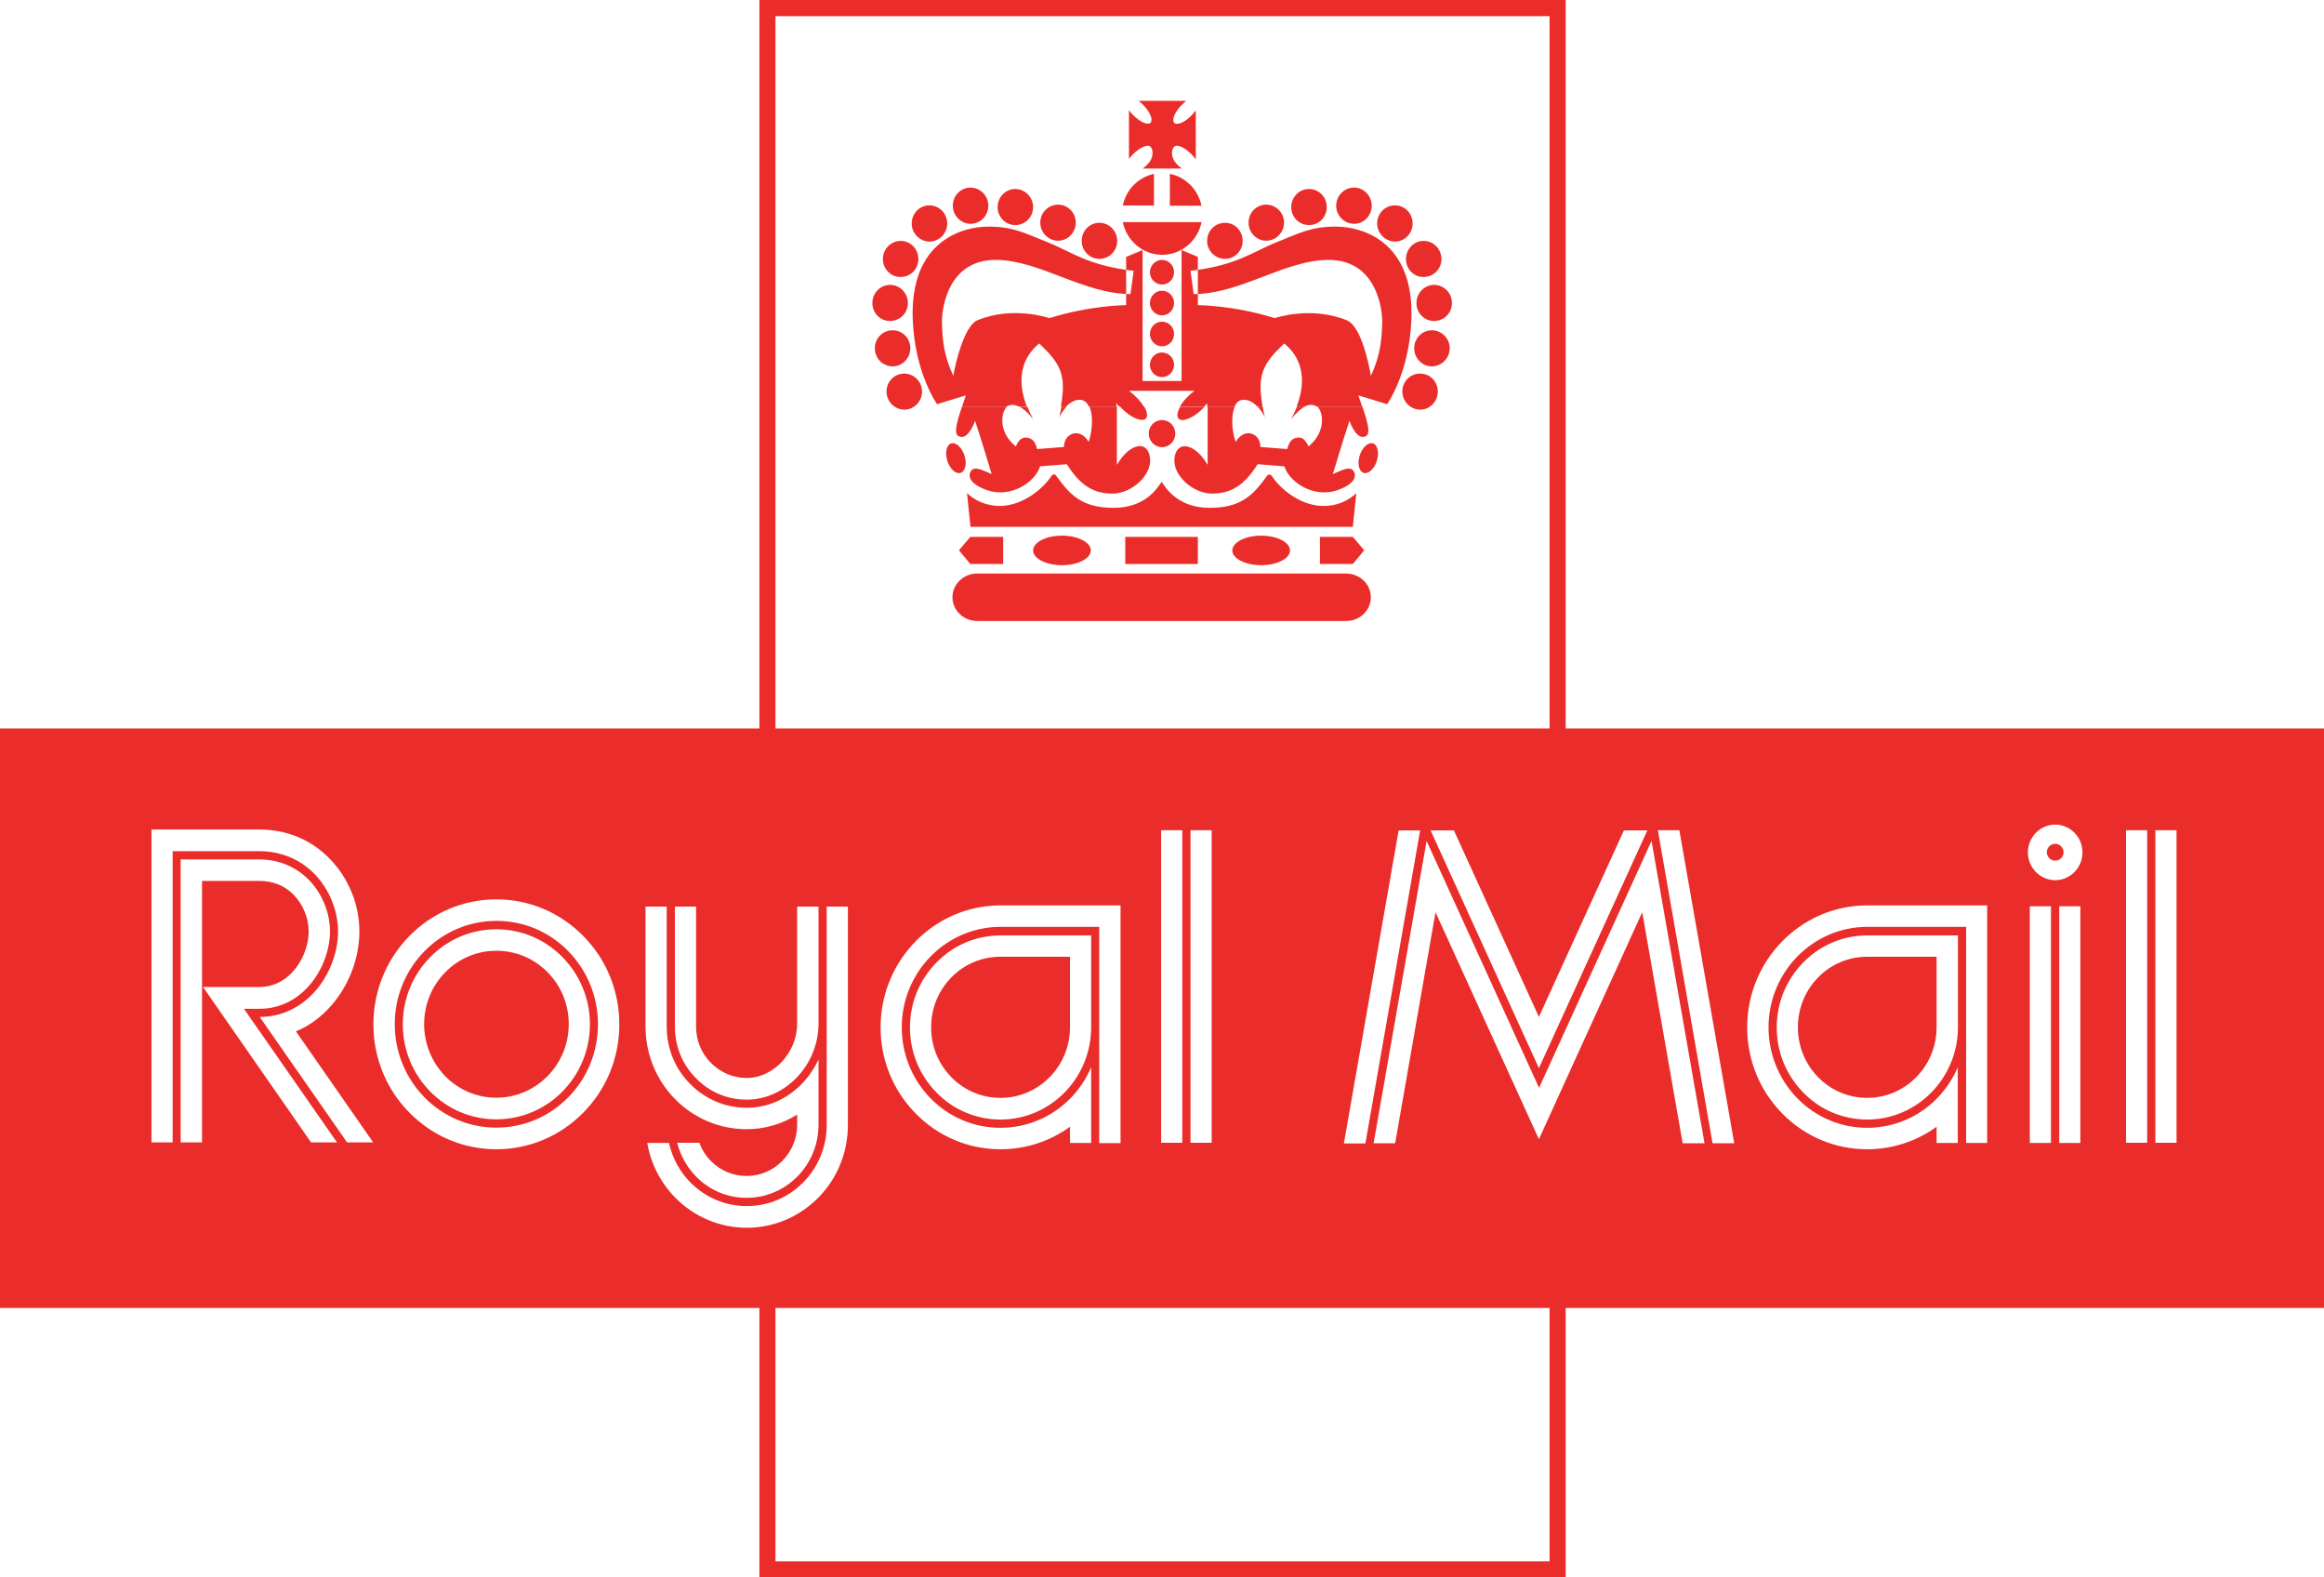 <svg width="56" height="38" viewBox="0 0 56 38" fill="none" xmlns="http://www.w3.org/2000/svg">
<g id="Royal Mail" clip-path="url(#clip0_730_12588)">
<path id="Vector" fill-rule="evenodd" clip-rule="evenodd" d="M27.532 4.061H28.476C28.438 4.031 28.405 3.998 28.363 3.959C28.198 3.794 28.228 3.603 28.291 3.535C28.358 3.468 28.544 3.548 28.708 3.714C28.75 3.756 28.784 3.798 28.814 3.841V2.662C28.784 2.7 28.75 2.739 28.712 2.781C28.548 2.946 28.363 3.027 28.295 2.959C28.228 2.891 28.308 2.7 28.468 2.535C28.51 2.493 28.548 2.459 28.586 2.429H27.435C27.473 2.459 27.511 2.493 27.549 2.531C27.713 2.696 27.789 2.887 27.726 2.955C27.659 3.023 27.473 2.942 27.309 2.777C27.267 2.734 27.233 2.696 27.204 2.654V3.828C27.233 3.79 27.267 3.752 27.305 3.714C27.469 3.548 27.654 3.468 27.722 3.535C27.789 3.603 27.815 3.794 27.65 3.959C27.617 3.998 27.575 4.031 27.532 4.061Z" fill="#EA2D2A"/>
<path id="Vector_2" fill-rule="evenodd" clip-rule="evenodd" d="M27.056 5.35C27.145 5.799 27.537 6.138 28.004 6.138C28.472 6.138 28.864 5.799 28.953 5.35H27.056Z" fill="#EA2D2A"/>
<path id="Vector_3" fill-rule="evenodd" clip-rule="evenodd" d="M28.952 4.956C28.872 4.57 28.573 4.265 28.189 4.188V4.956H28.952Z" fill="#EA2D2A"/>
<path id="Vector_4" fill-rule="evenodd" clip-rule="evenodd" d="M27.806 4.188C27.431 4.269 27.132 4.57 27.056 4.951H27.806V4.188Z" fill="#EA2D2A"/>
<path id="Vector_5" fill-rule="evenodd" clip-rule="evenodd" d="M27.709 6.558C27.709 6.397 27.84 6.261 28 6.261C28.16 6.261 28.291 6.393 28.291 6.558C28.291 6.723 28.16 6.855 28 6.855C27.84 6.855 27.709 6.719 27.709 6.558Z" fill="#EA2D2A"/>
<path id="Vector_6" fill-rule="evenodd" clip-rule="evenodd" d="M27.709 7.3C27.709 7.139 27.84 7.003 28 7.003C28.16 7.003 28.291 7.135 28.291 7.3C28.291 7.465 28.16 7.597 28 7.597C27.84 7.597 27.709 7.465 27.709 7.3Z" fill="#EA2D2A"/>
<path id="Vector_7" fill-rule="evenodd" clip-rule="evenodd" d="M27.709 8.046C27.709 7.881 27.84 7.749 28 7.749C28.16 7.749 28.291 7.881 28.291 8.046C28.291 8.211 28.16 8.343 28 8.343C27.84 8.343 27.709 8.207 27.709 8.046Z" fill="#EA2D2A"/>
<path id="Vector_8" fill-rule="evenodd" clip-rule="evenodd" d="M27.709 8.788C27.709 8.623 27.84 8.491 28 8.491C28.16 8.491 28.291 8.623 28.291 8.788C28.291 8.953 28.16 9.085 28 9.085C27.84 9.085 27.709 8.953 27.709 8.788Z" fill="#EA2D2A"/>
<path id="Vector_9" fill-rule="evenodd" clip-rule="evenodd" d="M27.68 10.445C27.68 10.263 27.823 10.119 28 10.119C28.177 10.119 28.32 10.263 28.32 10.445C28.32 10.628 28.177 10.772 28 10.772C27.823 10.772 27.68 10.623 27.68 10.445Z" fill="#EA2D2A"/>
<path id="Vector_10" fill-rule="evenodd" clip-rule="evenodd" d="M32.855 11.391C32.969 11.429 33.112 11.302 33.175 11.107C33.238 10.912 33.2 10.721 33.087 10.683C32.973 10.645 32.83 10.772 32.766 10.967C32.703 11.162 32.741 11.352 32.855 11.391Z" fill="#EA2D2A"/>
<path id="Vector_11" fill-rule="evenodd" clip-rule="evenodd" d="M23.149 11.391C23.035 11.429 22.892 11.302 22.829 11.107C22.766 10.912 22.803 10.721 22.917 10.683C23.031 10.645 23.174 10.772 23.238 10.967C23.305 11.162 23.263 11.352 23.149 11.391Z" fill="#EA2D2A"/>
<path id="Vector_12" fill-rule="evenodd" clip-rule="evenodd" d="M29.087 5.803C29.087 5.562 29.277 5.367 29.517 5.367C29.758 5.367 29.943 5.562 29.943 5.803C29.943 6.045 29.753 6.236 29.517 6.236C29.281 6.236 29.087 6.041 29.087 5.803Z" fill="#EA2D2A"/>
<path id="Vector_13" fill-rule="evenodd" clip-rule="evenodd" d="M30.086 5.363C30.086 5.121 30.276 4.93 30.512 4.93C30.748 4.93 30.941 5.125 30.941 5.363C30.941 5.6 30.748 5.799 30.512 5.799C30.276 5.799 30.086 5.604 30.086 5.363Z" fill="#EA2D2A"/>
<path id="Vector_14" fill-rule="evenodd" clip-rule="evenodd" d="M31.114 4.99C31.114 4.748 31.304 4.553 31.544 4.553C31.784 4.553 31.97 4.748 31.97 4.99C31.97 5.231 31.78 5.422 31.544 5.422C31.304 5.422 31.114 5.231 31.114 4.99Z" fill="#EA2D2A"/>
<path id="Vector_15" fill-rule="evenodd" clip-rule="evenodd" d="M32.197 4.956C32.197 4.714 32.391 4.519 32.627 4.519C32.863 4.519 33.053 4.714 33.053 4.956C33.053 5.197 32.863 5.392 32.627 5.392C32.387 5.388 32.197 5.193 32.197 4.956Z" fill="#EA2D2A"/>
<path id="Vector_16" fill-rule="evenodd" clip-rule="evenodd" d="M33.184 5.384C33.184 5.142 33.373 4.947 33.614 4.947C33.854 4.947 34.039 5.142 34.039 5.384C34.039 5.625 33.849 5.82 33.614 5.82C33.377 5.816 33.184 5.621 33.184 5.384Z" fill="#EA2D2A"/>
<path id="Vector_17" fill-rule="evenodd" clip-rule="evenodd" d="M33.879 6.24C33.879 5.998 34.069 5.803 34.305 5.803C34.541 5.803 34.734 5.998 34.734 6.24C34.734 6.482 34.541 6.672 34.305 6.672C34.069 6.677 33.879 6.482 33.879 6.24Z" fill="#EA2D2A"/>
<path id="Vector_18" fill-rule="evenodd" clip-rule="evenodd" d="M34.132 7.3C34.132 7.058 34.322 6.863 34.557 6.863C34.794 6.863 34.987 7.058 34.987 7.3C34.987 7.541 34.798 7.732 34.557 7.732C34.322 7.736 34.132 7.541 34.132 7.3Z" fill="#EA2D2A"/>
<path id="Vector_19" fill-rule="evenodd" clip-rule="evenodd" d="M34.077 8.389C34.077 8.148 34.267 7.957 34.503 7.957C34.739 7.957 34.933 8.152 34.933 8.389C34.933 8.627 34.739 8.826 34.503 8.826C34.267 8.826 34.077 8.631 34.077 8.389Z" fill="#EA2D2A"/>
<path id="Vector_20" fill-rule="evenodd" clip-rule="evenodd" d="M33.791 9.432C33.791 9.191 33.98 9 34.22 9C34.461 9 34.646 9.195 34.646 9.432C34.646 9.67 34.456 9.869 34.22 9.869C33.984 9.865 33.791 9.67 33.791 9.432Z" fill="#EA2D2A"/>
<path id="Vector_21" fill-rule="evenodd" clip-rule="evenodd" d="M26.065 5.803C26.065 5.562 26.255 5.367 26.491 5.367C26.727 5.367 26.921 5.562 26.921 5.803C26.921 6.045 26.727 6.236 26.491 6.236C26.255 6.236 26.065 6.041 26.065 5.803Z" fill="#EA2D2A"/>
<path id="Vector_22" fill-rule="evenodd" clip-rule="evenodd" d="M25.067 5.363C25.067 5.121 25.261 4.93 25.497 4.93C25.733 4.93 25.922 5.125 25.922 5.363C25.922 5.6 25.733 5.799 25.497 5.799C25.261 5.799 25.067 5.604 25.067 5.363Z" fill="#EA2D2A"/>
<path id="Vector_23" fill-rule="evenodd" clip-rule="evenodd" d="M24.039 4.99C24.039 4.748 24.228 4.553 24.464 4.553C24.7 4.553 24.894 4.748 24.894 4.99C24.894 5.231 24.704 5.422 24.464 5.422C24.232 5.422 24.039 5.231 24.039 4.99Z" fill="#EA2D2A"/>
<path id="Vector_24" fill-rule="evenodd" clip-rule="evenodd" d="M22.959 4.956C22.959 4.714 23.149 4.519 23.385 4.519C23.621 4.519 23.815 4.714 23.815 4.956C23.815 5.197 23.621 5.392 23.385 5.392C23.149 5.388 22.959 5.193 22.959 4.956Z" fill="#EA2D2A"/>
<path id="Vector_25" fill-rule="evenodd" clip-rule="evenodd" d="M21.969 5.384C21.969 5.142 22.159 4.947 22.395 4.947C22.631 4.947 22.825 5.142 22.825 5.384C22.825 5.625 22.631 5.82 22.395 5.82C22.159 5.816 21.969 5.621 21.969 5.384Z" fill="#EA2D2A"/>
<path id="Vector_26" fill-rule="evenodd" clip-rule="evenodd" d="M21.274 6.24C21.274 5.998 21.468 5.803 21.704 5.803C21.94 5.803 22.129 5.998 22.129 6.24C22.129 6.482 21.94 6.672 21.704 6.672C21.468 6.677 21.274 6.482 21.274 6.24Z" fill="#EA2D2A"/>
<path id="Vector_27" fill-rule="evenodd" clip-rule="evenodd" d="M21.021 7.3C21.021 7.058 21.211 6.863 21.447 6.863C21.683 6.863 21.877 7.058 21.877 7.3C21.877 7.541 21.687 7.732 21.447 7.732C21.211 7.736 21.021 7.541 21.021 7.3Z" fill="#EA2D2A"/>
<path id="Vector_28" fill-rule="evenodd" clip-rule="evenodd" d="M21.08 8.389C21.08 8.148 21.27 7.957 21.51 7.957C21.75 7.957 21.936 8.152 21.936 8.389C21.936 8.627 21.746 8.826 21.51 8.826C21.27 8.826 21.08 8.631 21.08 8.389Z" fill="#EA2D2A"/>
<path id="Vector_29" fill-rule="evenodd" clip-rule="evenodd" d="M21.362 9.432C21.362 9.191 21.552 9 21.788 9C22.024 9 22.218 9.195 22.218 9.432C22.218 9.67 22.028 9.869 21.788 9.869C21.552 9.865 21.362 9.67 21.362 9.432Z" fill="#EA2D2A"/>
<path id="Vector_30" fill-rule="evenodd" clip-rule="evenodd" d="M24.27 9.793C24.144 9.882 24.013 10.377 24.477 10.755C24.565 10.547 24.671 10.526 24.767 10.547C24.864 10.568 24.94 10.619 24.991 10.818L25.636 10.768C25.644 10.598 25.72 10.483 25.872 10.441C26.011 10.416 26.133 10.483 26.234 10.645C26.327 10.361 26.344 10 26.251 9.793H26.913V11.2C27.229 10.657 27.675 10.594 27.713 11.052C27.751 11.45 27.267 11.891 26.807 11.891C26.348 11.891 26.032 11.696 25.707 11.183L25.062 11.234C24.944 11.624 24.342 12.01 23.777 11.806C23.503 11.709 23.314 11.56 23.377 11.386C23.453 11.183 23.705 11.348 23.895 11.42C23.895 11.42 23.625 10.517 23.495 10.136C23.461 10.242 23.301 10.623 23.094 10.505C22.981 10.441 23.052 10.174 23.183 9.793H24.27ZM24.755 9.793C24.793 9.89 24.839 9.992 24.894 10.094C24.763 9.932 24.654 9.839 24.561 9.797H24.755V9.793ZM25.703 9.793C25.619 9.882 25.555 9.988 25.526 10.055C25.547 9.962 25.564 9.873 25.577 9.793H25.703ZM27.57 9.793C27.646 9.92 27.663 10.034 27.608 10.085C27.519 10.17 27.267 10.072 27.052 9.86C27.026 9.835 27.005 9.814 26.984 9.788H27.57V9.793ZM29.028 9.793C29.007 9.818 28.986 9.839 28.961 9.865C28.742 10.072 28.493 10.174 28.404 10.089C28.35 10.034 28.366 9.924 28.442 9.797H29.028V9.793ZM29.757 9.793C29.66 10 29.677 10.361 29.774 10.645C29.875 10.483 30.002 10.416 30.137 10.441C30.288 10.483 30.364 10.594 30.372 10.768L31.017 10.818C31.068 10.619 31.144 10.568 31.241 10.547C31.338 10.526 31.439 10.547 31.531 10.755C31.991 10.377 31.864 9.877 31.738 9.793H32.83C32.956 10.174 33.028 10.441 32.918 10.505C32.711 10.623 32.551 10.238 32.518 10.136C32.387 10.522 32.117 11.42 32.117 11.42C32.307 11.348 32.556 11.183 32.636 11.386C32.699 11.56 32.509 11.709 32.235 11.806C31.671 12.01 31.068 11.624 30.95 11.234L30.305 11.183C29.981 11.692 29.665 11.891 29.205 11.891C28.746 11.891 28.261 11.45 28.299 11.052C28.341 10.598 28.788 10.662 29.1 11.2V9.793H29.757ZM30.427 9.793C30.44 9.873 30.457 9.962 30.478 10.055C30.448 9.983 30.385 9.882 30.301 9.793H30.427ZM31.447 9.793C31.354 9.839 31.245 9.932 31.114 10.094C31.169 9.992 31.215 9.89 31.253 9.793H31.447Z" fill="#EA2D2A"/>
<path id="Vector_31" fill-rule="evenodd" clip-rule="evenodd" d="M23.183 9.793C23.212 9.712 23.242 9.619 23.271 9.525L22.58 9.737C22.58 9.737 22.045 8.991 21.994 7.703C21.919 5.786 23.217 5.464 23.79 5.46C24.401 5.452 24.683 5.613 25.248 5.837C25.813 6.062 26.204 6.397 27.317 6.524L27.241 7.084C26.116 7.084 25.054 6.27 24.005 6.261C22.841 6.253 22.686 7.431 22.698 7.796C22.711 8.16 22.732 8.542 22.972 9.055C23.018 8.762 23.229 7.872 23.541 7.72C24.413 7.355 25.286 7.664 25.286 7.664C26.289 7.351 27.136 7.351 27.136 7.351V6.189L27.532 6.024V9.178H28.472V6.024L28.864 6.189V7.351C28.864 7.351 29.715 7.351 30.718 7.664C30.718 7.664 31.59 7.359 32.463 7.72C32.8 7.872 32.985 8.762 33.032 9.055C33.272 8.546 33.293 8.16 33.306 7.796C33.318 7.431 33.162 6.253 31.999 6.261C30.946 6.27 29.888 7.084 28.763 7.084L28.687 6.524C29.799 6.397 30.191 6.062 30.756 5.837C31.321 5.613 31.603 5.452 32.214 5.46C32.787 5.464 34.085 5.786 34.009 7.703C33.959 8.996 33.424 9.737 33.424 9.737L32.733 9.525C32.762 9.619 32.796 9.708 32.821 9.793H31.73C31.73 9.793 31.721 9.788 31.717 9.784C31.645 9.75 31.557 9.733 31.439 9.793H31.245C31.489 9.161 31.38 8.627 30.946 8.275C30.406 8.779 30.297 9.051 30.423 9.793H30.297C30.204 9.699 30.09 9.623 29.955 9.631C29.858 9.636 29.791 9.699 29.749 9.793H29.087V9.712C29.066 9.737 29.045 9.767 29.02 9.793H28.43C28.476 9.716 28.544 9.631 28.623 9.551C28.678 9.5 28.729 9.453 28.784 9.415H27.203C27.258 9.453 27.309 9.496 27.363 9.551C27.448 9.631 27.515 9.716 27.557 9.793H26.967C26.942 9.767 26.921 9.742 26.9 9.712V9.793H26.238C26.196 9.699 26.124 9.636 26.032 9.631C25.901 9.623 25.783 9.699 25.69 9.793H25.564C25.69 9.051 25.581 8.779 25.041 8.275C24.607 8.627 24.498 9.161 24.742 9.793H24.548C24.434 9.737 24.342 9.75 24.27 9.784C24.266 9.784 24.262 9.788 24.258 9.793H23.183Z" fill="#EA2D2A"/>
<path id="Vector_32" fill-rule="evenodd" clip-rule="evenodd" d="M32.598 12.692L32.682 11.878C32.682 11.878 32.383 12.205 31.86 12.188C31.337 12.175 30.866 11.793 30.659 11.484C30.617 11.416 30.558 11.412 30.516 11.484C30.2 11.916 29.917 12.234 29.146 12.234C28.375 12.234 28.088 11.747 27.991 11.607C27.894 11.747 27.608 12.234 26.837 12.234C26.065 12.234 25.783 11.916 25.467 11.484C25.421 11.408 25.366 11.412 25.324 11.484C25.117 11.789 24.645 12.171 24.123 12.188C23.6 12.2 23.301 11.878 23.301 11.878L23.385 12.692H32.598Z" fill="#EA2D2A"/>
<path id="Vector_33" fill-rule="evenodd" clip-rule="evenodd" d="M23.55 14.96C23.221 14.96 22.951 14.706 22.951 14.388C22.951 14.07 23.221 13.816 23.55 13.816H32.433C32.762 13.816 33.032 14.07 33.032 14.388C33.032 14.706 32.766 14.96 32.433 14.96H23.55Z" fill="#EA2D2A"/>
<path id="Vector_34" fill-rule="evenodd" clip-rule="evenodd" d="M24.173 13.587V12.934H23.381L23.107 13.256L23.381 13.587H24.173Z" fill="#EA2D2A"/>
<path id="Vector_35" fill-rule="evenodd" clip-rule="evenodd" d="M24.894 13.26C24.894 13.065 25.206 12.904 25.589 12.904C25.973 12.904 26.285 13.065 26.285 13.26C26.285 13.455 25.973 13.616 25.589 13.616C25.206 13.616 24.894 13.455 24.894 13.26Z" fill="#EA2D2A"/>
<path id="Vector_36" fill-rule="evenodd" clip-rule="evenodd" d="M31.806 13.587V12.934H32.598L32.872 13.256L32.598 13.587H31.806Z" fill="#EA2D2A"/>
<path id="Vector_37" fill-rule="evenodd" clip-rule="evenodd" d="M29.694 13.26C29.694 13.065 30.006 12.904 30.39 12.904C30.773 12.904 31.085 13.065 31.085 13.26C31.085 13.455 30.773 13.616 30.39 13.616C30.006 13.616 29.694 13.455 29.694 13.26Z" fill="#EA2D2A"/>
<path id="Vector_38" fill-rule="evenodd" clip-rule="evenodd" d="M27.115 12.934H28.864V13.587H27.115V12.934Z" fill="#EA2D2A"/>
<g id="Group">
<path id="Vector_39" fill-rule="evenodd" clip-rule="evenodd" d="M11.96 22.184C10.612 22.184 9.512 23.299 9.512 24.672C9.512 25.338 9.769 25.965 10.228 26.436C10.692 26.906 11.307 27.165 11.96 27.165C12.614 27.165 13.229 26.906 13.692 26.436C14.156 25.965 14.409 25.338 14.409 24.672C14.409 24.006 14.152 23.383 13.692 22.913C13.233 22.442 12.618 22.184 11.96 22.184ZM11.96 26.965C11.358 26.965 10.793 26.728 10.367 26.296C9.942 25.863 9.706 25.287 9.706 24.676C9.706 24.066 9.942 23.489 10.367 23.057C10.793 22.625 11.358 22.387 11.96 22.387C12.563 22.387 13.128 22.625 13.553 23.057C13.979 23.489 14.215 24.066 14.215 24.676C14.215 25.939 13.204 26.965 11.96 26.965Z" fill="#EA2D2A"/>
<path id="Vector_40" fill-rule="evenodd" clip-rule="evenodd" d="M43.812 23.544C43.496 23.867 43.323 24.291 43.323 24.748C43.323 25.206 43.496 25.63 43.812 25.952C44.128 26.274 44.55 26.448 44.992 26.448C45.915 26.448 46.665 25.685 46.665 24.748V23.048H44.992C44.55 23.048 44.128 23.222 43.812 23.544Z" fill="#EA2D2A"/>
<path id="Vector_41" fill-rule="evenodd" clip-rule="evenodd" d="M11.96 22.904C11.497 22.904 11.058 23.087 10.73 23.422C10.401 23.756 10.22 24.201 10.22 24.672C10.22 25.143 10.401 25.588 10.73 25.927C11.058 26.262 11.497 26.444 11.96 26.444C12.921 26.444 13.705 25.651 13.705 24.672C13.705 24.197 13.524 23.756 13.195 23.422C12.866 23.087 12.428 22.904 11.96 22.904Z" fill="#EA2D2A"/>
<path id="Vector_42" fill-rule="evenodd" clip-rule="evenodd" d="M37.727 17.55V0H18.299V17.55H0V31.51H18.299V38H37.727V31.51H56V17.55H37.727ZM39.13 20.005H39.695L37.082 25.732L34.473 20.005H35.034L37.082 24.498L39.13 20.005ZM18.686 0.39H37.339V17.55H18.686V0.39ZM34.22 20.005L32.901 27.546H32.383L33.702 20.005H34.22ZM29.197 20V27.529H28.687V20H29.197ZM28.489 20V27.529H27.979V20H28.489ZM24.11 22.328C22.799 22.328 21.729 23.413 21.729 24.748C21.729 25.393 21.978 26.003 22.424 26.461C22.875 26.919 23.474 27.169 24.106 27.169C24.738 27.169 25.341 26.919 25.792 26.461C26.007 26.241 26.175 25.986 26.293 25.711V27.534H25.783V27.143C25.299 27.495 24.717 27.686 24.11 27.686C23.339 27.686 22.61 27.381 22.066 26.826C21.518 26.27 21.219 25.533 21.219 24.748C21.219 23.129 22.517 21.811 24.11 21.811H27.001V27.538H26.487V22.328H24.11ZM26.293 22.527V24.748C26.293 25.973 25.311 26.97 24.11 26.97C23.529 26.97 22.977 26.741 22.568 26.321C22.155 25.901 21.927 25.346 21.927 24.753C21.927 24.159 22.155 23.604 22.568 23.184C22.981 22.764 23.529 22.535 24.11 22.535H26.293V22.527ZM16.263 21.84H16.773V24.731C16.773 25.062 16.899 25.372 17.131 25.605C17.363 25.838 17.666 25.969 17.991 25.969C18.64 25.969 19.209 25.355 19.209 24.659V21.84H19.723V24.659C19.723 25.651 18.931 26.491 17.991 26.491C17.527 26.491 17.093 26.308 16.769 25.973C16.44 25.643 16.263 25.202 16.263 24.731V21.84ZM7.493 27.517L4.893 23.778H6.241C7.021 23.778 7.438 22.997 7.438 22.438C7.438 22.116 7.303 21.789 7.076 21.556C6.857 21.331 6.574 21.221 6.241 21.221H4.868V27.521H4.353V20.704H6.241C6.709 20.704 7.122 20.874 7.438 21.192C7.759 21.518 7.952 21.984 7.952 22.442C7.952 23.222 7.358 24.303 6.241 24.303H5.879L8.121 27.521H7.493V27.517ZM8.361 27.517L6.258 24.498C6.739 24.498 7.173 24.308 7.518 23.96C7.906 23.566 8.146 22.985 8.146 22.442C8.146 21.933 7.931 21.416 7.577 21.052C7.228 20.696 6.764 20.505 6.241 20.505H4.16V27.521H3.65V19.983H6.246C6.907 19.983 7.493 20.225 7.94 20.683C8.399 21.149 8.66 21.789 8.66 22.442C8.66 23.129 8.37 23.837 7.885 24.329C7.662 24.558 7.409 24.731 7.131 24.846L8.993 27.521H8.361V27.517ZM14.055 26.804C13.494 27.372 12.753 27.686 11.96 27.686C11.168 27.686 10.426 27.372 9.866 26.804C9.305 26.236 8.998 25.482 8.998 24.676C8.998 23.015 10.325 21.666 11.96 21.666C12.753 21.666 13.494 21.98 14.055 22.548C14.615 23.116 14.923 23.871 14.923 24.676C14.923 25.482 14.615 26.236 14.055 26.804ZM15.555 21.84H16.065V24.731C16.065 25.253 16.263 25.744 16.63 26.113C16.996 26.482 17.477 26.686 17.991 26.686C18.505 26.686 18.952 26.482 19.319 26.113C19.487 25.939 19.622 25.74 19.723 25.524V27.097C19.723 28.068 18.948 28.856 17.991 28.856C17.527 28.856 17.093 28.674 16.769 28.339C16.546 28.11 16.394 27.834 16.318 27.529H16.853C16.912 27.695 17.005 27.843 17.131 27.97C17.363 28.203 17.666 28.33 17.991 28.33C18.661 28.33 19.209 27.775 19.209 27.093V26.851C18.842 27.08 18.425 27.203 17.991 27.203C17.342 27.203 16.727 26.944 16.267 26.478C15.808 26.012 15.555 25.388 15.555 24.727V21.84ZM17.995 29.577C17.346 29.577 16.731 29.318 16.271 28.852C15.913 28.487 15.681 28.029 15.597 27.534H16.12C16.2 27.89 16.373 28.22 16.634 28.483C17.001 28.852 17.481 29.055 17.995 29.055C18.509 29.055 18.994 28.852 19.356 28.483C19.719 28.114 19.921 27.622 19.921 27.101V21.84H20.431V27.101C20.431 27.762 20.178 28.386 19.719 28.852C19.255 29.318 18.644 29.577 17.995 29.577ZM37.343 37.614H18.686V31.51H37.339V37.614H37.343ZM40.546 27.542L39.572 21.976L37.082 27.444L34.591 21.976L33.618 27.542H33.099L34.376 20.259L37.086 26.207L39.796 20.259L41.073 27.542H40.546ZM41.267 27.542L39.948 20H40.466L41.789 27.542H41.267ZM47.179 24.748C47.179 25.973 46.197 26.97 44.996 26.97C44.415 26.97 43.863 26.741 43.454 26.321C43.041 25.901 42.813 25.346 42.813 24.753C42.813 24.159 43.041 23.604 43.454 23.184C43.867 22.764 44.415 22.535 44.996 22.535H47.179V24.748ZM47.887 27.534H47.377V22.328H44.996C43.686 22.328 42.615 23.413 42.615 24.748C42.615 25.393 42.864 26.003 43.311 26.461C43.762 26.919 44.36 27.169 44.992 27.169C45.624 27.169 46.227 26.919 46.674 26.461C46.889 26.241 47.057 25.986 47.175 25.711V27.534H46.665V27.143C46.181 27.495 45.599 27.686 44.992 27.686C44.221 27.686 43.492 27.381 42.948 26.826C42.4 26.27 42.101 25.533 42.101 24.748C42.101 23.129 43.399 21.811 44.992 21.811H47.883V27.534H47.887ZM49.421 27.534H48.911V21.832H49.421V27.534ZM50.129 27.534H49.62V21.832H50.129V27.534ZM49.523 21.204C49.16 21.204 48.865 20.903 48.865 20.535C48.865 20.166 49.16 19.865 49.523 19.865C49.885 19.865 50.18 20.166 50.18 20.535C50.18 20.903 49.885 21.204 49.523 21.204ZM51.739 27.529H51.229V20H51.739V27.529ZM52.447 27.529H51.937V20H52.447V27.529Z" fill="#EA2D2A"/>
<path id="Vector_43" fill-rule="evenodd" clip-rule="evenodd" d="M22.926 23.544C22.61 23.867 22.437 24.291 22.437 24.748C22.437 25.206 22.61 25.63 22.926 25.952C23.242 26.274 23.663 26.448 24.11 26.448C25.033 26.448 25.783 25.685 25.783 24.748V23.048H24.11C23.663 23.048 23.242 23.222 22.926 23.544Z" fill="#EA2D2A"/>
<path id="Vector_44" fill-rule="evenodd" clip-rule="evenodd" d="M49.523 20.327C49.413 20.327 49.32 20.42 49.32 20.53C49.32 20.641 49.413 20.734 49.523 20.734C49.632 20.734 49.725 20.641 49.725 20.53C49.725 20.42 49.632 20.327 49.523 20.327Z" fill="#EA2D2A"/>
</g>
</g>
<defs>
<clipPath id="clip0_730_12588">
<rect width="56" height="38" fill="white"/>
</clipPath>
</defs>
</svg>
